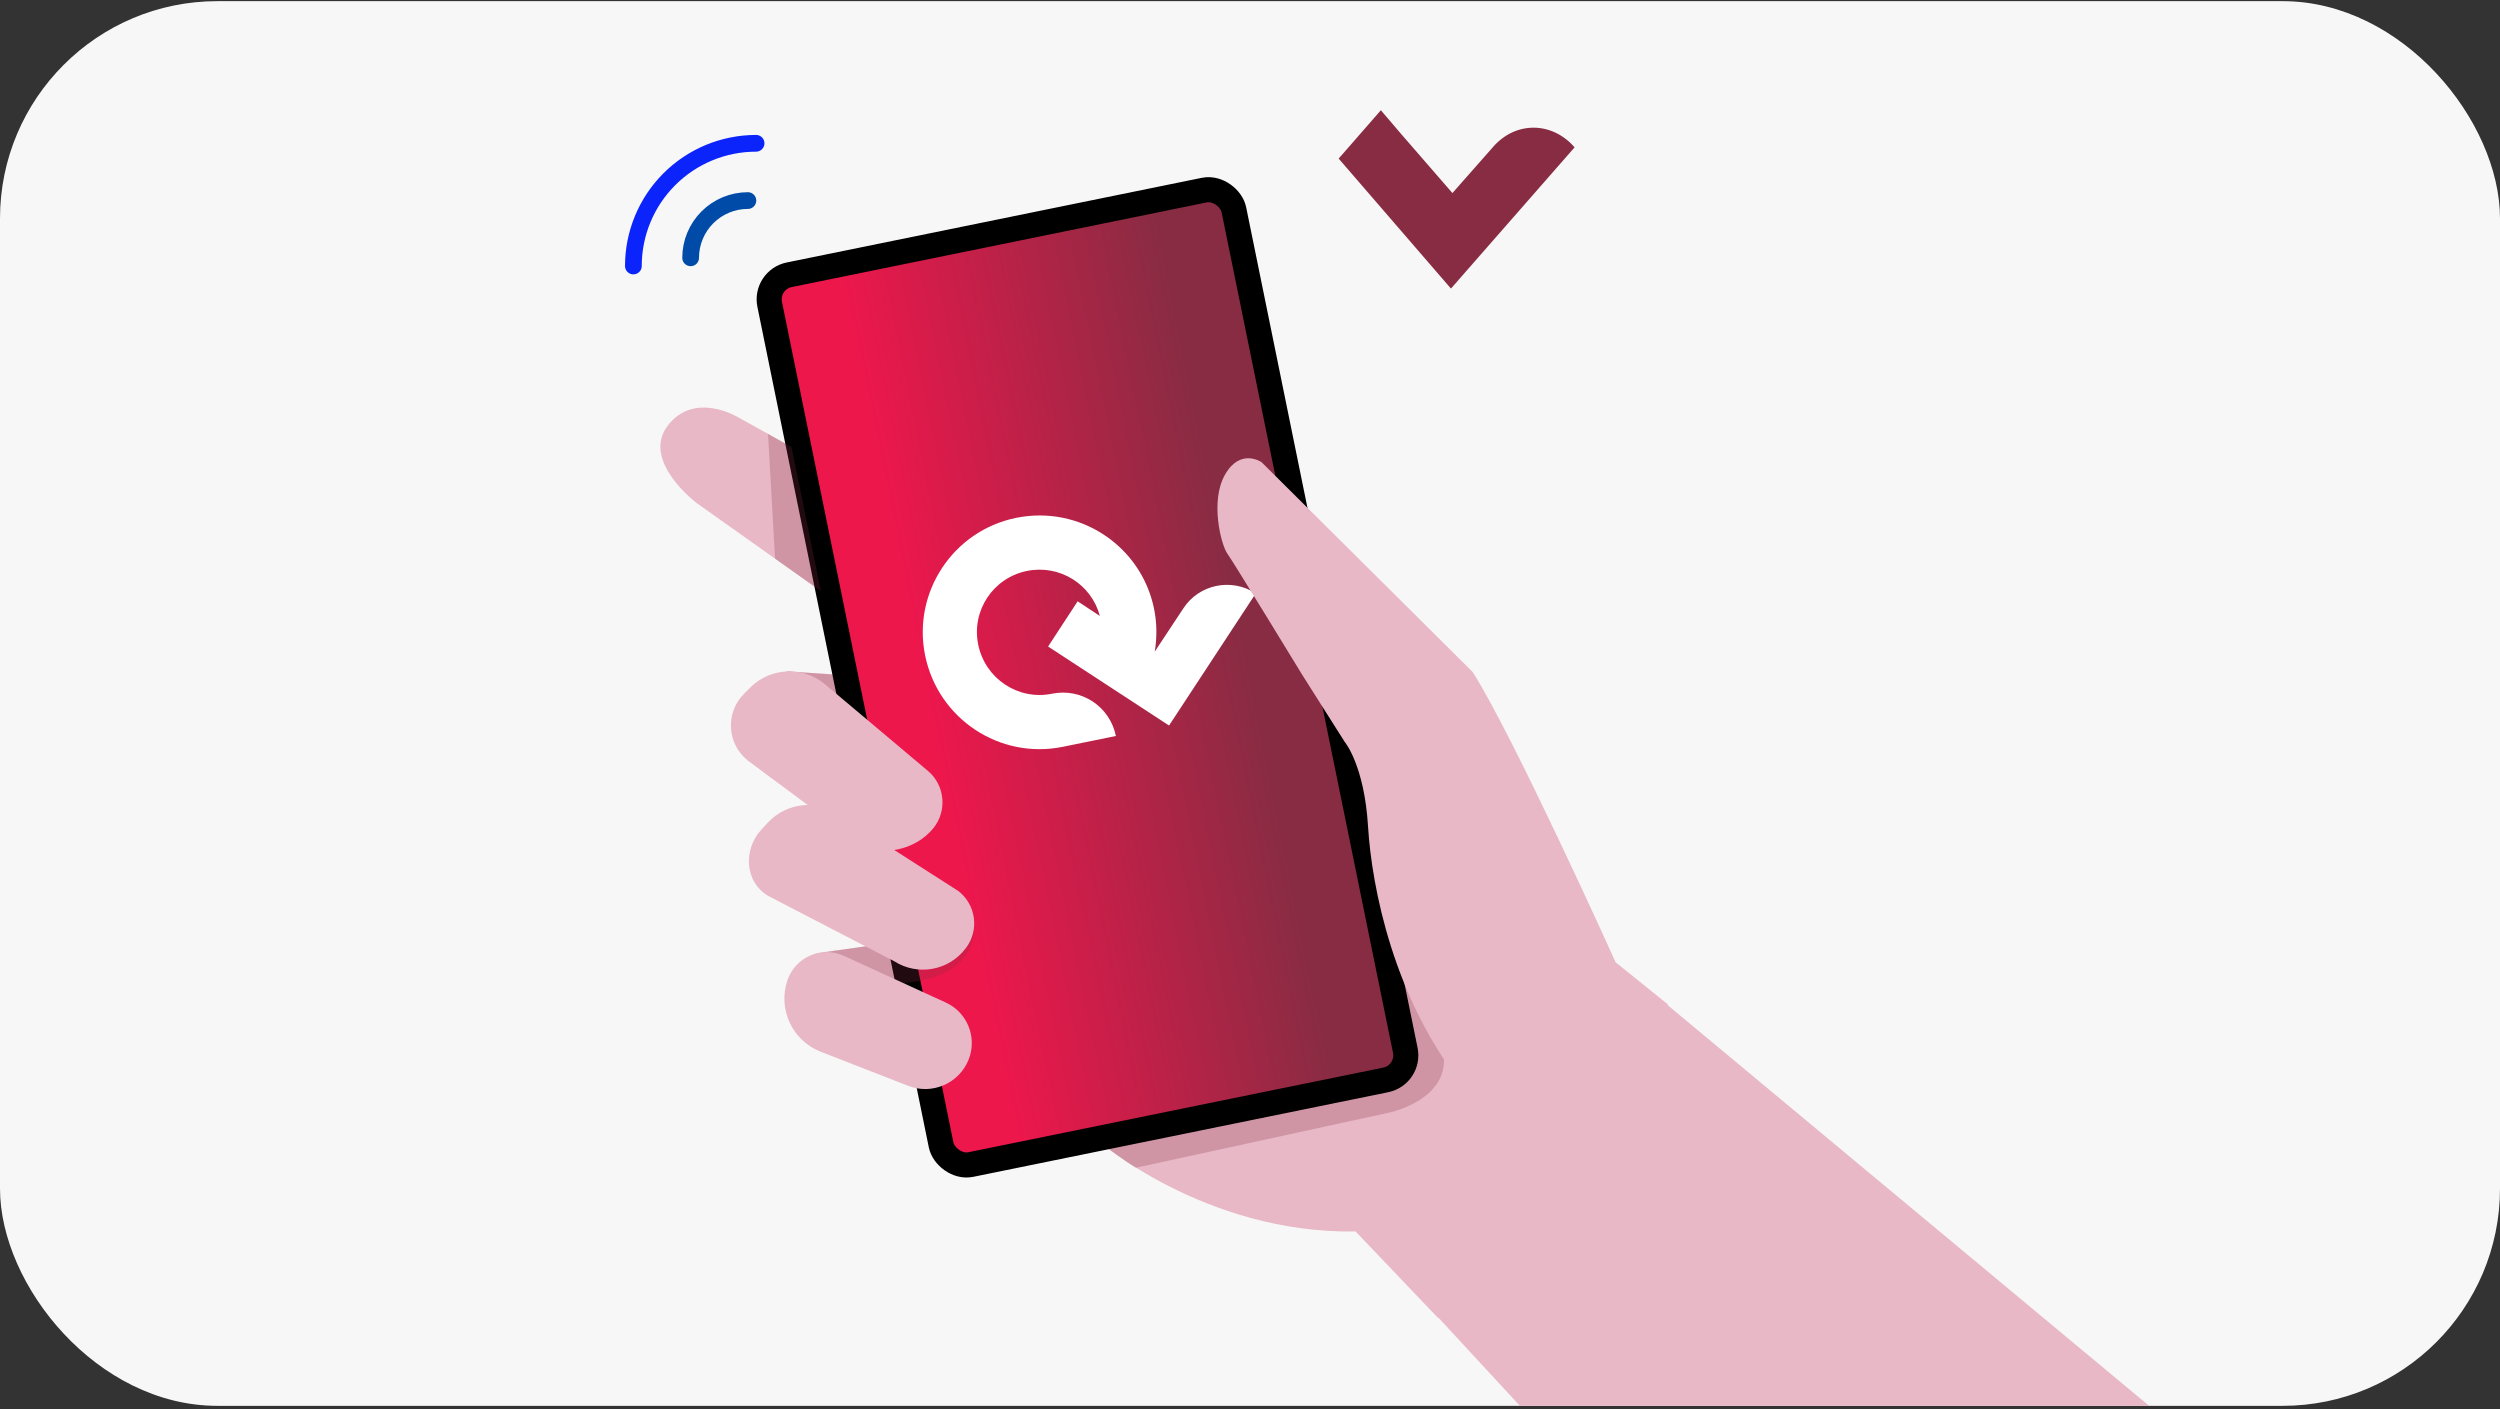 <svg width="596" height="336" viewBox="0 0 596 336" fill="none" xmlns="http://www.w3.org/2000/svg">
<rect x="0" y="0" width="596" height="336" fill="#333333" stroke="none"/>
<g clip-path="url(#clip0_2276_11806)">
<rect y="0.277" width="596" height="334.876" rx="51.826" fill="#F7F7F7"/>
<path d="M346.258 46.024L355.919 35.064C361.299 28.848 369.993 28.927 375.386 35.126L345.906 68.797L319.138 37.808L329.197 26.281L334.098 32.019L346.255 46.024L346.258 46.024Z" fill="#882C43"/>
<path d="M164.648 61.464C164.648 59.671 165.001 57.896 165.687 56.24C166.373 54.584 167.378 53.079 168.646 51.812C169.913 50.544 171.418 49.539 173.074 48.853C174.73 48.167 176.505 47.814 178.298 47.814" stroke="#004BA8" stroke-width="3.987" stroke-linecap="round"/>
<path d="M150.998 63.414C150.998 59.573 151.755 55.769 153.225 52.221C154.695 48.672 156.85 45.447 159.566 42.731C162.282 40.015 165.506 37.86 169.055 36.39C172.604 34.92 176.408 34.164 180.249 34.164" stroke="#0B24FB" stroke-width="3.987" stroke-linecap="round"/>
<path d="M346.834 312.23L397.663 239.474L385.168 229.409C385.168 229.409 360.863 175.535 351.084 160.206L286.641 96.152L188.936 106.69L176.034 99.512C176.034 99.512 165.573 93.089 159.174 101.488C152.774 109.886 166.046 119.903 166.046 119.903L196.446 141.456L201.406 160.683L199.572 160.847L187.672 160.048C187.672 160.048 178.736 167.335 175.606 174.911C175.606 174.911 175.388 179.965 185.456 186.468L192.84 192.056C192.84 192.056 184.039 191.767 180.727 200.999C177.415 210.231 188.386 215.574 189.388 216.423C190.39 217.272 207.455 225.462 207.455 225.462L194.738 227.269C194.738 227.269 187.649 229.845 187.49 238.223C187.33 246.601 196.735 249.904 196.735 249.904L220.045 259.126L261.52 271.737C261.52 271.737 287.181 294.168 323.18 293.588L342.847 314.223L346.834 312.23Z" fill="#E8B8C7"/>
<path opacity="0.25" d="M199.24 160.836L200.501 167.019L186.303 161.236L187.655 160.062L199.24 160.836Z" fill="#882C43"/>
<path opacity="0.25" d="M270.823 278.384L331.3 265.22C331.3 265.22 346.857 261.947 343.865 249.823C340.872 237.698 337.201 223.274 337.201 223.274L263.019 262.497L262.553 272.623C262.553 272.623 270.023 278.204 270.81 278.376L270.823 278.384Z" fill="#882C43"/>
<rect x="182.298" y="66.697" width="112.937" height="216.493" rx="5.98" transform="rotate(-11.527 182.298 66.697)" fill="url(#paint0_linear_2276_11806)" stroke="black" stroke-width="5.98"/>
<path d="M278.702 172.963L299.374 141.465C293.572 137.705 285.838 139.283 282.078 145.085L275.292 155.349C275.825 152.128 275.846 148.645 275.129 145.129C272.063 130.1 257.354 120.375 242.237 123.459C227.208 126.525 217.483 141.234 220.549 156.263C223.633 171.38 238.342 181.105 253.371 178.039L266.028 175.457C264.593 168.426 257.821 163.949 250.79 165.383C242.704 167.032 234.855 161.767 233.206 153.682C231.556 145.596 236.733 137.765 244.819 136.115C252.641 134.52 260.207 139.293 262.206 146.85L256.915 143.352L249.867 154.128L278.702 172.963Z" fill="white"/>
<path d="M348.994 259.107C332.237 238.119 327.035 211.638 326.139 197.002C325.243 182.366 320.572 176.857 320.572 176.857L310.45 160.878C310.45 160.878 294.045 133.977 292.598 131.977C291.152 129.978 288.381 119.482 292.075 113.098C295.768 106.715 300.766 110.195 300.766 110.195L311.786 121.148" fill="#E8B8C7"/>
<path opacity="0.25" d="M188.692 106.572L183.094 103.457L184.771 133.195L195.703 140.952L188.692 106.572Z" fill="#882C43"/>
<path opacity="0.25" d="M195.812 227.061L232.067 221.939C232.067 221.939 233.026 232.982 215.314 234.355L195.812 227.061Z" fill="#882C43"/>
<path d="M185.637 214.882L213.222 229.184C218.832 232.74 226.215 231.389 230.207 226.086L230.295 225.98C233.486 221.738 232.687 215.705 228.495 212.437L200.772 194.694C195.359 190.478 187.633 191.122 182.992 196.17L181.472 197.821C177.268 202.402 177.407 210.021 182.978 213.496C182.978 213.496 185.597 214.846 185.637 214.882Z" fill="#E8B8C7"/>
<path d="M195.632 250.726L216.523 258.868C222.202 261.08 228.602 258.322 230.897 252.667C233.038 247.398 230.648 241.369 225.481 239.009L201.196 227.879C195.869 225.441 189.611 228.136 187.717 233.698C185.385 240.58 188.873 248.093 195.643 250.724L195.632 250.726Z" fill="#E8B8C7"/>
<path d="M178.113 181.194L204.58 200.801C210.083 204.588 218.273 202.641 222.49 197.47C225.867 193.323 225.294 187.211 221.199 183.768L196.729 163.167C191.446 158.725 183.659 159.071 178.81 163.961L177.334 165.448C172.925 169.894 173.285 177.191 178.122 181.181L178.113 181.194Z" fill="#E8B8C7"/>
<path d="M369.275 342.654L342.871 314.078L396.736 238.935L521.364 342.654H369.275Z" fill="#E8B8C7"/>
</g>
<defs>
<linearGradient id="paint0_linear_2276_11806" x1="182.298" y1="156.285" x2="295.234" y2="156.285" gradientUnits="userSpaceOnUse">
<stop offset="0.158" stop-color="#ED174C"/>
<stop offset="0.842" stop-color="#882C43"/>
</linearGradient>
<clipPath id="clip0_2276_11806">
<rect y="0.277" width="596" height="334.876" rx="51.826" fill="white"/>
</clipPath>
</defs>
</svg>
